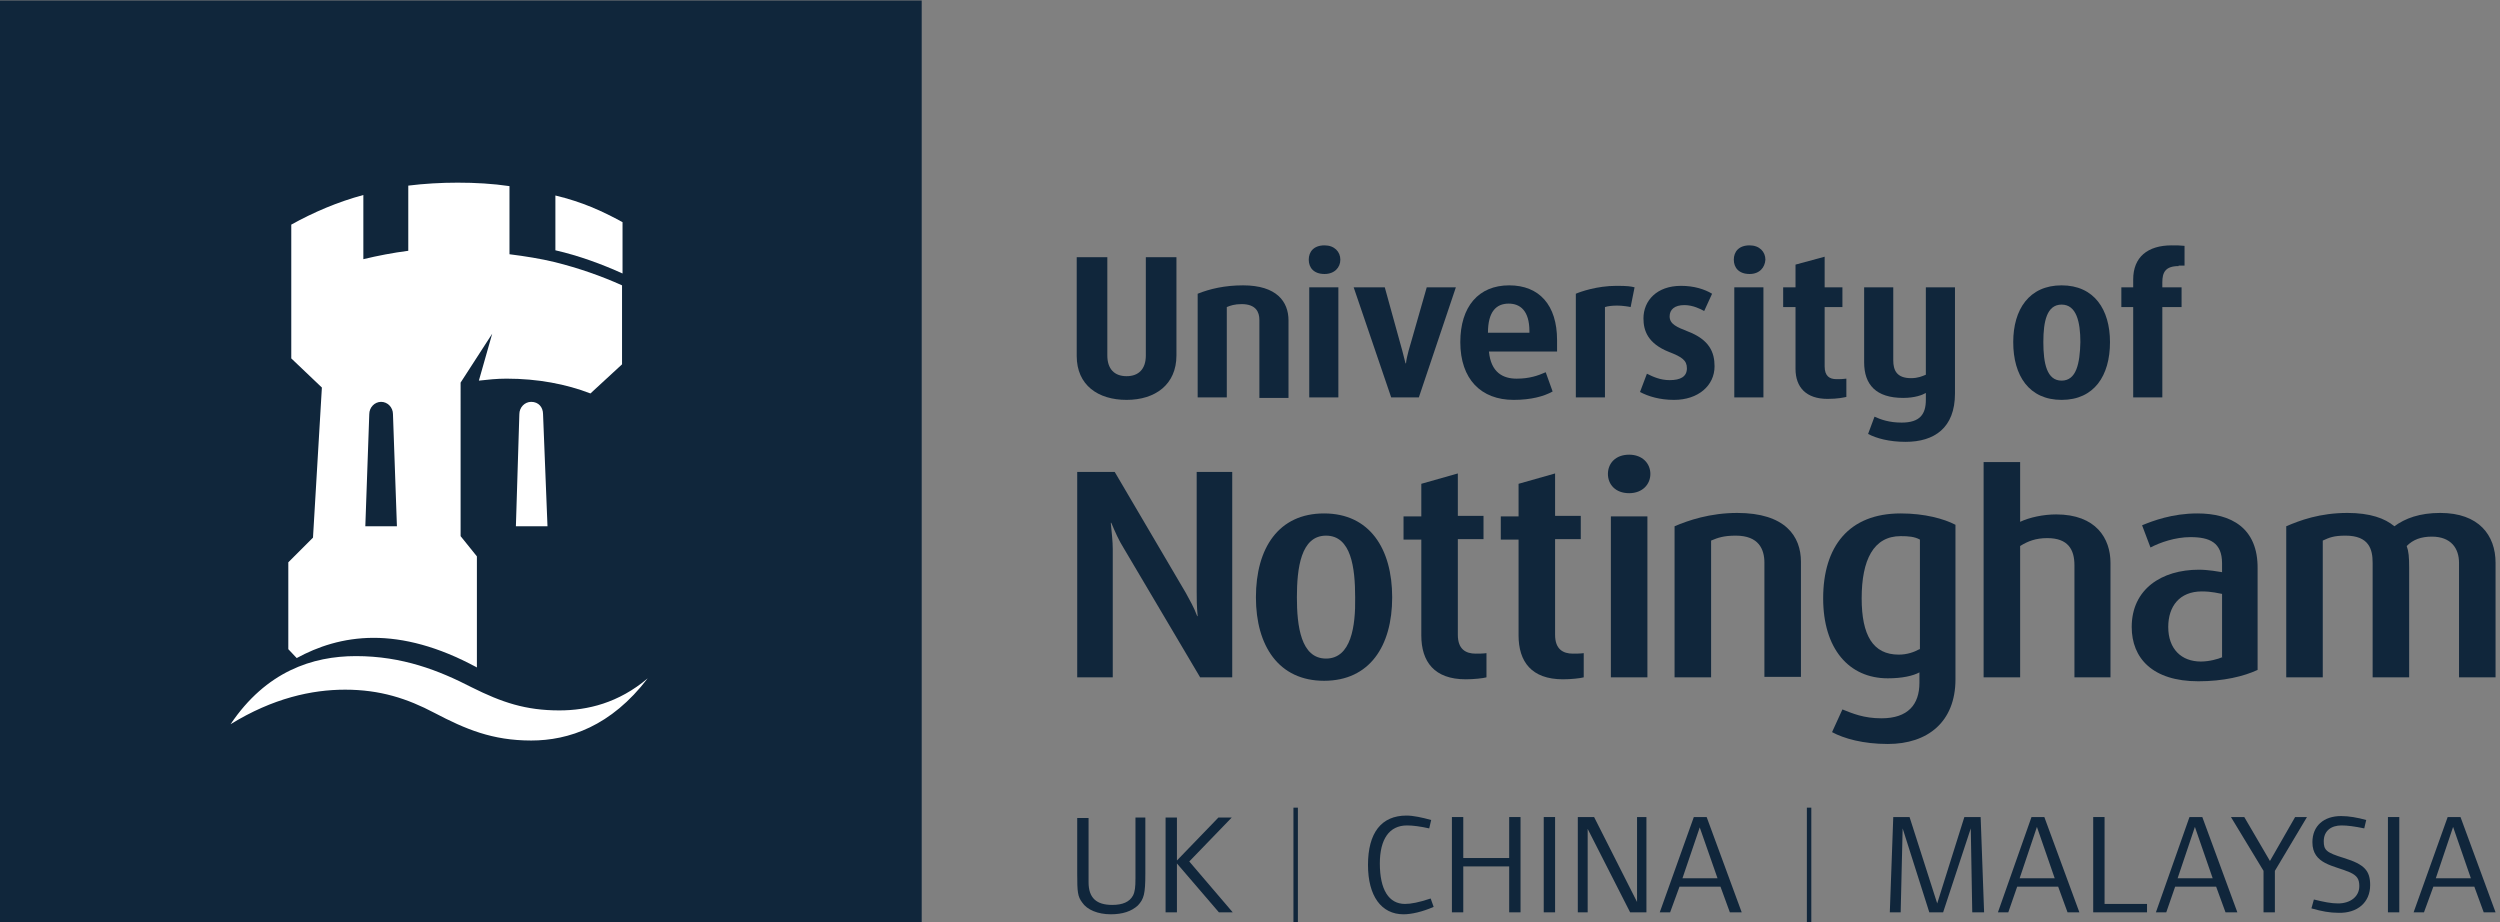 <?xml version="1.0" encoding="UTF-8"?> <!-- Generator: Adobe Illustrator 27.5.0, SVG Export Plug-In . SVG Version: 6.00 Build 0) --> <svg xmlns="http://www.w3.org/2000/svg" xmlns:xlink="http://www.w3.org/1999/xlink" version="1.1" id="New_Logo" x="0px" y="0px" viewBox="0 0 506.4 186.8" style="enable-background:new 0 0 506.4 186.8;" xml:space="preserve"><rect x="0" y="0" width="506.4" height="186.8" fill="#808080" stroke="none"/> <style type="text/css"> .st0{fill:#10263B;} .st1{fill:#FFFFFF;} </style> <g id="Uni_of_Notts"> <path class="st0" d="M290.4,183.7l-0.6-1.7c-2.4,0.8-4,1.1-5.2,1.1c-3.3,0-5.1-2.9-5.1-8.2c0-4.9,1.9-7.7,5.5-7.7 c1.2,0,2.7,0.2,4.5,0.6l0.4-1.7c-1.8-0.5-3.6-0.9-5-0.9c-5.1,0-7.8,3.5-7.8,10c0,6.3,2.7,10,7.2,10 C285.9,185.2,288.1,184.7,290.4,183.7L290.4,183.7z"></path> <polygon class="st0" points="308,184.8 308,165.5 305.7,165.5 305.7,173.8 296.4,173.8 296.4,165.5 294.1,165.5 294.1,184.8 296.4,184.8 296.4,175.5 305.7,175.5 305.7,184.8 308,184.8 "></polygon> <polygon class="st0" points="315,184.8 315,165.5 312.7,165.5 312.7,184.8 315,184.8 "></polygon> <polygon class="st0" points="333.5,184.8 333.5,165.5 331.6,165.5 331.6,182.7 322.9,165.5 319.6,165.5 319.6,184.8 321.6,184.8 321.6,167.9 330.2,184.8 333.5,184.8 "></polygon> <path class="st0" d="M345.7,165.5h-2.6l-6.9,19.3h2.1l1.9-5.2h8.3l1.9,5.2h2.4L345.7,165.5z M340.8,177.9l3.5-10.3l3.6,10.3H340.8z "></path> <polygon class="st0" points="401.9,184.8 401.2,165.5 397.9,165.5 392.4,183 386.8,165.5 383.5,165.5 382.8,184.8 385,184.8 385.4,167.8 390.8,184.8 393.6,184.8 399.2,167.8 399.5,184.8 401.9,184.8 "></polygon> <path class="st0" d="M414.1,165.5h-2.6l-6.8,19.3h2.1l1.8-5.2h8.3l1.9,5.2h2.4L414.1,165.5z M409.1,177.9l3.5-10.4l3.6,10.4H409.1z "></path> <polygon class="st0" points="434.9,184.8 434.9,183.1 426.3,183.1 426.3,165.5 424,165.5 424,184.8 434.9,184.8 "></polygon> <path class="st0" d="M446.1,165.5h-2.6l-6.8,19.3h2.1l1.8-5.2h8.3l1.9,5.2h2.4L446.1,165.5z M441.1,177.9l3.5-10.4l3.6,10.4H441.1z "></path> <polygon class="st0" points="467.3,165.5 464.9,165.5 459.8,174.4 454.6,165.5 451.9,165.5 458.5,176.4 458.5,184.8 460.8,184.8 460.8,176.4 467.3,165.5 "></polygon> <path class="st0" d="M480.1,179.3c0-2.9-1.1-4.2-5.3-5.5c-3.6-1.1-4.1-1.6-4.1-3.4c0-2.1,1.5-3.2,3.6-3.2c1.2,0,2.7,0.2,4.6,0.6 l0.4-1.7c-1.8-0.5-3.5-0.8-5.1-0.8c-3.5,0-5.8,2-5.8,5.3c0,4.5,4.4,4.7,7.6,6.1c1.5,0.7,1.9,1.4,1.9,2.8c0,2.1-1.8,3.5-4.3,3.5 c-1.4,0-2.9-0.3-4.9-0.8l-0.5,1.8c2.1,0.6,3.7,0.9,5.5,0.9C477.5,185,480.1,182.8,480.1,179.3L480.1,179.3z"></path> <polygon class="st0" points="486,184.8 486,165.5 483.7,165.5 483.7,184.8 486,184.8 "></polygon> <path class="st0" d="M498.4,165.5h-2.6l-6.9,19.3h2.1l1.9-5.2h8.3l1.9,5.2h2.4L498.4,165.5z M493.4,177.9l3.5-10.4l3.6,10.4H493.4z "></path> <path class="st0" d="M232,177v-11.4H230v12.3c0,1.8-0.1,2.7-0.5,3.5c-0.7,1.3-2.1,1.9-4.2,1.9c-3.2,0-4.8-1.4-4.8-4.6v-13h-2.3 v11.3c0,3.7,0.1,4.6,1,5.8c1,1.5,3.2,2.4,5.8,2.4c2.4,0,4.2-0.6,5.5-1.8C231.7,182.1,232,181.1,232,177L232,177z"></path> <polygon class="st0" points="249.7,184.8 240.9,174.5 249.5,165.6 246.8,165.6 238.4,174.3 238.4,165.6 236.1,165.6 236.1,184.8 238.4,184.8 238.4,174.9 246.9,184.8 249.7,184.8 "></polygon> <rect x="262" y="163.6" class="st0" width="0.9" height="23.2"></rect> <rect x="366" y="163.6" class="st0" width="0.9" height="23.2"></rect> <path class="st0" d="M498.1,137.2v-23.2c0-2.9-1.6-5.3-5.5-5.3c-2.2,0-3.8,0.6-5.1,1.9c0.4,1.1,0.5,2.2,0.5,4.5v22.1h-7.4v-23.2 c0-2.7-0.7-5.5-5.5-5.5c-2.4,0-3.3,0.4-4.6,1v27.7h-7.4v-30.6c2.8-1.2,6.8-2.7,12.4-2.7c4.6,0,7.6,1.1,9.5,2.7 c2.2-1.6,5.1-2.7,9.3-2.7c7.8,0,11.2,4.5,11.2,10.1v23.2H498.1L498.1,137.2z"></path> <path class="st0" d="M420.2,137.2v-22.7c0-3.2-1.3-5.5-5.5-5.5c-2.3,0-3.9,0.6-5.5,1.6v26.6h-7.4V93.6h7.4v12.1 c1.9-0.9,4.7-1.5,7.3-1.5c8.1,0,11,4.9,11,9.8v23.2H420.2L420.2,137.2z"></path> <path class="st0" d="M330,99.9c-2.8,0-4.3-1.8-4.3-3.9c0-2.1,1.5-3.9,4.3-3.9c2.7,0,4.3,1.8,4.3,3.9 C334.3,98.1,332.7,99.9,330,99.9L330,99.9z"></path> <path class="st0" d="M357.4,137.2v-23.2c0-2.7-1.1-5.5-5.8-5.5c-2.4,0-3.6,0.4-5,1v27.7h-7.4v-30.6c2.8-1.2,7.2-2.7,12.7-2.7 c9.7,0,12.9,4.7,12.9,9.9v23.3H357.4L357.4,137.2z"></path> <polygon class="st0" points="326.3,137.2 326.3,104.6 333.7,104.6 333.7,137.2 326.3,137.2 "></polygon> <path class="st0" d="M316.6,137.6c-6.4,0-9-3.6-9-8.9v-19.4H304v-4.7h3.6v-6.6l7.4-2.1v8.6h5.2v4.7h-5.2v19.4 c0,2.9,1.6,3.8,3.6,3.8c0.6,0,1.5,0,2.2-0.1v4.9C320.1,137.4,318.2,137.6,316.6,137.6L316.6,137.6z"></path> <path class="st0" d="M296.9,137.6c-6.4,0-9-3.6-9-8.9v-19.4h-3.6v-4.7h3.6v-6.6l7.4-2.1v8.6h5.2v4.7h-5.2v19.4 c0,2.9,1.6,3.8,3.6,3.8c0.6,0,1.5,0,2.2-0.1v4.9C300.4,137.4,298.5,137.6,296.9,137.6L296.9,137.6z"></path> <path class="st0" d="M243.1,137.2l-15.5-26.2c-1-1.6-1.7-3.2-2.5-5.1h-0.1c0.2,2.1,0.4,3.8,0.4,5.3v26h-7.2V95.6h7.6l14.4,24.5 c0.8,1.5,1.6,2.8,2.3,4.7h0.1c-0.2-2.1-0.2-3.5-0.2-5V95.6h7.2v41.6H243.1L243.1,137.2z"></path> <path class="st0" d="M445.1,104c-5.1,0-9,1.5-11.2,2.4l1.7,4.5c1.9-1,5-2.1,8.1-2.1c3.9,0,6.4,1.1,6.4,5.3v1.8 c-0.6-0.1-2.8-0.5-4.7-0.5c-7.5,0-13.6,3.9-13.6,11.6c0,6.3,4.2,11,13.5,11c5.1,0,9.2-1,12-2.3v-20.5 C457.4,106.9,451.9,104,445.1,104L445.1,104z M450.2,133.1c-0.9,0.4-2.7,0.9-4.4,0.9c-3.9,0-6.6-2.5-6.6-7c0-4.2,2.3-7.2,6.8-7.2 c2.1,0,3.4,0.4,4.1,0.5V133.1L450.2,133.1z"></path> <path class="st0" d="M385,104c-10.5,0-15.7,6.7-15.7,17.2c0,10.2,5.2,16.2,13.1,16.2c2.9,0,5.1-0.5,6.4-1.2v2.1 c0,4.4-2.3,7.2-7.7,7.2c-3.6,0-5.9-1-7.9-1.8l-2.1,4.6c2.4,1.3,6.3,2.4,11.3,2.4c8.1,0,13.7-4.5,13.7-13.1v-31.3 C393.8,105.1,389.9,104,385,104L385,104z M388.8,131.5c-1.1,0.6-2.5,1.1-4.2,1.1c-5.2,0-7.5-3.9-7.5-11.4c0-7.8,2.4-12.6,7.9-12.6 c1.6,0,2.8,0.1,3.9,0.7V131.5L388.8,131.5z"></path> <path class="st0" d="M268.2,104c-9.2,0-13.8,7-13.8,17c0,9.8,4.6,16.9,13.8,16.9c9.2,0,13.8-7,13.8-16.9 C282,111.1,277.4,104,268.2,104L268.2,104z M268.6,133.4c-5.1,0-5.9-6.6-5.9-12.4c0-5.9,0.8-12.5,5.9-12.5c5.1,0,5.9,6.5,5.9,12.5 C274.6,126.8,273.7,133.4,268.6,133.4L268.6,133.4z"></path> <path class="st0" d="M441.3,53.9c-2.7,0-3.3,1.3-3.3,3.3v1h3.9v4H438v18.3h-5.9V62.2h-2.4v-4h2.4v-1.6c0-4.5,2.9-6.9,7.8-6.9 c1,0,1.7,0,2.6,0.1v4H441.3L441.3,53.9z"></path> <path class="st0" d="M386,89.5c-3.3,0-5.9-0.7-7.6-1.6l1.3-3.5c1.3,0.6,3,1.2,5.5,1.2c3.7,0,4.9-1.7,4.9-4.6v-1.4 c-0.7,0.4-2.2,1-4.6,1c-5.5,0-7.9-2.7-7.9-7.2V58.2h5.9V73c0,2,0.7,3.6,3.6,3.6c1.4,0,2.3-0.4,3-0.7V58.2h5.9v21.5 C396,86.7,391.8,89.5,386,89.5L386,89.5z"></path> <path class="st0" d="M370.2,80.8c-4.3,0-6.5-2.3-6.5-6.1V62.2h-2.5v-4h2.5v-4.6l5.9-1.6v6.2h3.6v4h-3.6v12c0,2,1,2.6,2.4,2.6 c0.7,0,1.3,0,2-0.1v3.7C373.5,80.5,372.3,80.8,370.2,80.8L370.2,80.8z"></path> <polygon class="st0" points="351.3,80.5 351.3,58.2 357.2,58.2 357.2,80.5 351.3,80.5 "></polygon> <path class="st0" d="M339.1,81c-2.9,0-5.2-0.7-6.9-1.6l1.4-3.7c1.2,0.6,2.7,1.3,4.6,1.3c2.2,0,3.5-0.7,3.5-2.4c0-1.6-1-2.3-3.6-3.3 c-4.3-1.7-5.2-4.3-5.2-6.8c0-3.6,2.7-6.6,7.6-6.6c2.7,0,4.8,0.7,6.3,1.6l-1.6,3.5c-0.7-0.4-2.3-1.2-4-1.2c-2,0-3,0.9-3,2.3 c0,1.6,1.6,2.2,3.6,3c4.5,1.7,5.5,4.3,5.5,7.1C347.3,78.1,344,81,339.1,81L339.1,81z"></path> <path class="st0" d="M330.3,62.2c-0.4-0.1-1.7-0.3-2.7-0.3c-1,0-1.9,0.1-2.5,0.3v18.3h-5.9v-21c0.9-0.4,4.3-1.6,8.2-1.6 c2.3,0,2.9,0.1,3.7,0.3L330.3,62.2L330.3,62.2z"></path> <path class="st0" d="M268.3,55.5c-2.2,0-3.2-1.3-3.2-2.9c0-1.6,1-2.9,3.2-2.9c2,0,3.2,1.3,3.2,2.9 C271.5,54.2,270.3,55.5,268.3,55.5L268.3,55.5z"></path> <path class="st0" d="M287.4,80.5h-5.6l-7.6-22.3h6.3l2.9,10.5c0.3,1,1,3.6,1.3,4.9h0.1c0.1-1.3,0.9-3.9,1.2-4.9l3-10.5h5.9 L287.4,80.5L287.4,80.5z"></path> <polygon class="st0" points="265.2,80.5 265.2,58.2 271.1,58.2 271.1,80.5 265.2,80.5 "></polygon> <path class="st0" d="M354.4,55.5c-2.2,0-3.2-1.3-3.2-2.9c0-1.6,1-2.9,3.2-2.9c2,0,3.2,1.3,3.2,2.9 C357.5,54.2,356.4,55.5,354.4,55.5L354.4,55.5z"></path> <path class="st0" d="M255.1,80.5V64.8c0-1.6-0.7-3.2-3.6-3.2c-1.4,0-2.3,0.3-3,0.6v18.3h-5.9v-21c2.5-1,5.5-1.7,9.2-1.7 c6.8,0,9.2,3.3,9.2,7.1v15.7H255.1L255.1,80.5z"></path> <path class="st0" d="M228.2,81c-5.8,0-10.1-3-10.1-8.9V52.1h6.2V72c0,2.7,1.4,4.2,3.9,4.2c2.4,0,3.9-1.4,3.9-4.2V52.1h6.2V72 C238.3,77.9,234,81,228.2,81L228.2,81z"></path> <path class="st0" d="M417.6,57.8c-6.6,0-9.8,4.9-9.8,11.5c0,6.8,3.2,11.7,9.8,11.7c6.6,0,9.8-4.9,9.8-11.7 C427.4,62.7,424.2,57.8,417.6,57.8L417.6,57.8z M417.6,77.1c-3,0-3.7-3.5-3.7-7.8c0-4.2,0.7-7.6,3.7-7.6c3,0,3.8,3.5,3.8,7.6 C421.3,73.6,420.6,77.1,417.6,77.1L417.6,77.1z"></path> <path class="st0" d="M315.4,68.9c0-7.1-3.6-11.1-9.7-11.1c-6.2,0-9.9,4.3-9.9,11.5c0,7.5,4.2,11.7,10.8,11.7c3.5,0,6.1-0.7,7.9-1.7 l-1.4-3.9c-1.6,0.7-3.3,1.3-5.9,1.3c-2.7,0-5.2-1.2-5.6-5.5h13.8V68.9L315.4,68.9z M309.8,67.4h-8.4c0-4.3,1.7-5.9,4.2-5.9 c2.3,0,4.2,1.4,4.2,5.6V67.4L309.8,67.4z"></path> </g> <rect x="0" y="0.1" class="st0" width="186.7" height="186.7"></rect> <g id="Castle"> <g> <path class="st1" d="M126.1,45c-4.2-2.3-8.2-4.1-13.6-5.4v11.1c4.8,1.1,9.4,2.8,13.6,4.7V45z"></path> <path class="st1" d="M107.6,81.4c-1.3,0-2.4,1.1-2.4,2.5l-0.7,22.7h6.4L110,83.9C110,82.5,109.1,81.4,107.6,81.4z"></path> <path class="st1" d="M113.3,143.9c-6.8,0-11.6-1.6-17.8-4.7c-6.6-3.4-14-6.3-23.4-6.3c-8.8,0-18.2,3.1-25.4,13.8 c8.6-5.3,16.5-7,23.2-7c7.1,0,12.6,1.8,18.1,4.7c6.3,3.3,11.7,5.6,19.6,5.6c7.6,0,16.2-2.9,23.6-12.6 C125.3,142.4,119,143.9,113.3,143.9z"></path> <path class="st1" d="M75.7,129.2c6,0,13,1.7,20.9,6v-22.5l-3.3-4.1V77.5l6.4-9.9l-2.7,9.5c1.8-0.2,3.6-0.4,5.6-0.4 c6.3,0,12.1,1.1,17,3l6.4-5.9V57.8c-4.2-1.9-8.8-3.5-13.6-4.7c-2.9-0.7-6-1.2-9.2-1.6V37.7c-3.4-0.5-6.9-0.7-10.5-0.7 c-3.4,0-6.8,0.2-10,0.6v13.2c-3.1,0.4-6.2,1-9.1,1.7v-13c-5.2,1.4-10.1,3.5-14.6,6v27.1l6.2,5.9l-1.8,30.4l-5,5v17.6l1.7,1.8 C64.3,131,69.5,129.2,75.7,129.2z M74.8,83.9c0-1.4,1.1-2.5,2.4-2.5c1.3,0,2.4,1.1,2.4,2.5l0.8,22.7H74L74.8,83.9z"></path> </g> </g> <g> </g> <g> </g> <g> </g> <g> </g> <g> </g> <g> </g> </svg> 